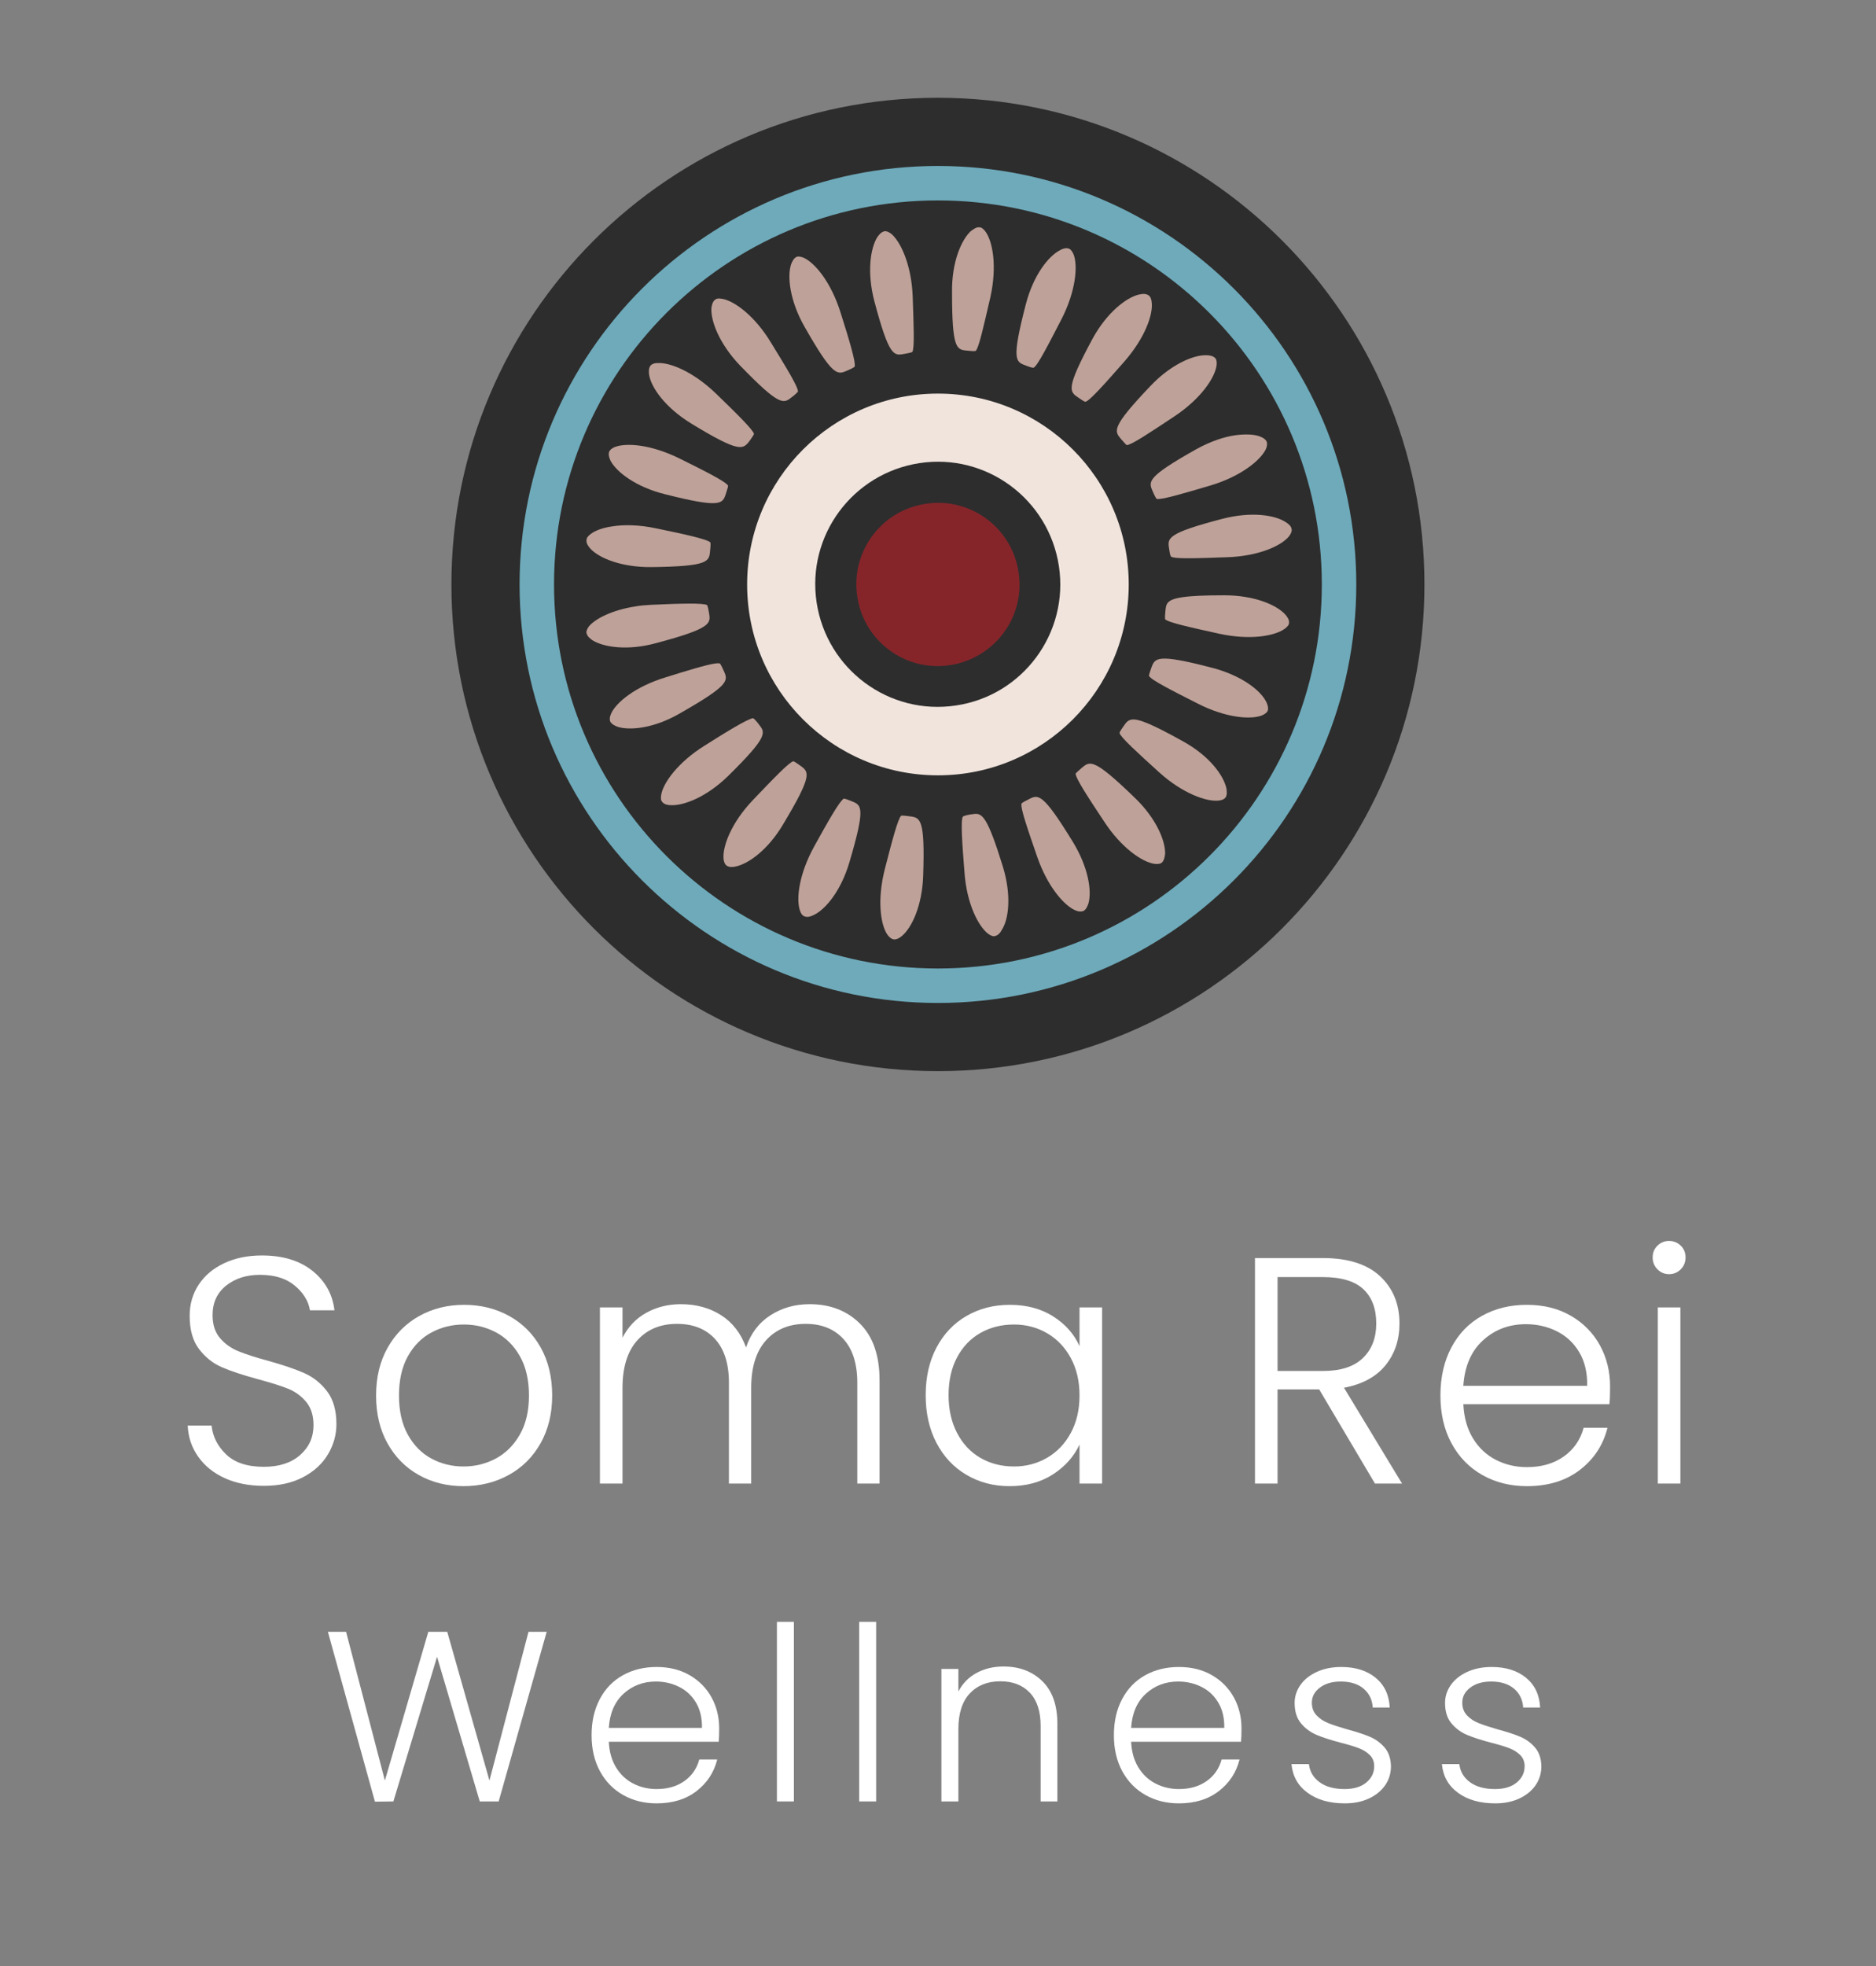 <?xml version="1.0" encoding="UTF-8" standalone="no"?>
<!-- Created with Inkscape (http://www.inkscape.org/) -->

<svg
   version="1.1"
   id="svg2318"
   width="1062.201"
   height="1112.825"
   viewBox="0 0 1062.201 1112.825"
   sodipodi:docname="logo-vertical-white.svg"
   inkscape:version="1.2 (dc2aedaf03, 2022-05-15)"
   xmlns:inkscape="http://www.inkscape.org/namespaces/inkscape"
   xmlns:sodipodi="http://sodipodi.sourceforge.net/DTD/sodipodi-0.dtd"
   xmlns="http://www.w3.org/2000/svg"
   xmlns:svg="http://www.w3.org/2000/svg">
  <rect x="0" y="0" width="1062.201" height="1112.825" fill="#808080" stroke="none"/>
  <defs
     id="defs2322">
    <clipPath
       clipPathUnits="userSpaceOnUse"
       id="clipPath2334">
      <path
         d="M 0,834.619 H 796.651 V 0 H 0 Z"
         id="path2332" />
    </clipPath>
  </defs>
  <sodipodi:namedview
     id="namedview2320"
     pagecolor="#ffffff"
     bordercolor="#000000"
     borderopacity="0.25"
     inkscape:showpageshadow="2"
     inkscape:pageopacity="0.0"
     inkscape:pagecheckerboard="0"
     inkscape:deskcolor="#d1d1d1"
     showgrid="false"
     inkscape:zoom="0.74495069"
     inkscape:cx="531.57881"
     inkscape:cy="557.08385"
     inkscape:window-width="1920"
     inkscape:window-height="1009"
     inkscape:window-x="-8"
     inkscape:window-y="-8"
     inkscape:window-maximized="1"
     inkscape:current-layer="g2330">
    <inkscape:page
       x="0"
       y="0"
       id="page2324"
       width="1062.201"
       height="1112.825" />
  </sodipodi:namedview>
  <g
     id="g2326"
     inkscape:groupmode="layer"
     inkscape:label="Page 1"
     transform="matrix(1.333,0,0,-1.333,0,1112.825)">
    <g
       id="g2328">
      <g
         id="g2330"
         clip-path="url(#clipPath2334)">
        <g
           id="g2336"
           transform="translate(398.395,793.309)">
          <path
             d="m 0,0 c 114.13,0 206.651,-92.521 206.651,-206.651 0,-114.13 -92.521,-206.65 -206.651,-206.65 -114.13,0 -206.651,92.52 -206.651,206.65 C -206.651,-92.521 -114.13,0 0,0"
             style="fill:#2d2d2d;fill-opacity:1;fill-rule:nonzero;stroke:none"
             id="path2338" />
        </g>
        <g
           id="g2340"
           transform="translate(398.395,764.359)">
          <path
             d="m 0,0 c 98.141,0 177.7,-79.559 177.7,-177.7 0,-98.141 -79.559,-177.7 -177.7,-177.7 -98.141,0 -177.7,79.559 -177.7,177.7 C -177.7,-79.559 -98.141,0 0,0"
             style="fill:#6eaaba;fill-opacity:1;fill-rule:nonzero;stroke:none"
             id="path2342" />
        </g>
        <g
           id="g2344"
           transform="translate(398.395,749.723)">
          <path
             d="m 0,0 c 90.058,0 163.065,-73.007 163.065,-163.065 0,-90.058 -73.007,-163.064 -163.065,-163.064 -90.058,0 -163.065,73.006 -163.065,163.064 C -163.065,-73.007 -90.058,0 0,0"
             style="fill:#2d2d2d;fill-opacity:1;fill-rule:nonzero;stroke:none"
             id="path2346" />
        </g>
        <g
           id="g2348"
           transform="translate(398.395,667.703)">
          <path
             d="m 0,0 c 44.76,0 81.045,-36.285 81.045,-81.045 0,-44.76 -36.285,-81.045 -81.045,-81.045 -44.76,0 -81.045,36.285 -81.045,81.045 C -81.045,-36.285 -44.76,0 0,0"
             style="fill:#f0e4dd;fill-opacity:1;fill-rule:nonzero;stroke:none"
             id="path2350" />
        </g>
        <g
           id="g2352"
           transform="translate(398.395,629.966)">
          <path
             d="m 0,0 c 23.918,0 43.308,-19.389 43.308,-43.308 0,-23.918 -19.39,-43.307 -43.308,-43.307 -23.918,0 -43.308,19.389 -43.308,43.307 C -43.308,-19.389 -23.918,0 0,0"
             style="fill:#85252a;fill-opacity:1;fill-rule:nonzero;stroke:none"
             id="path2354" />
        </g>
        <g
           id="g2356"
           transform="translate(393.243,620.915)">
          <path
             d="m 0,0 c -18.938,-2.785 -32.028,-20.47 -29.104,-39.408 2.785,-18.939 20.47,-32.029 39.409,-29.104 18.938,2.924 32.028,20.47 29.103,39.408 C 36.623,-10.165 18.938,2.924 0,0 m 12.811,-85.64 c -28.407,-4.317 -54.865,15.317 -59.182,43.725 -4.317,28.407 15.318,54.866 43.725,59.182 C 25.762,21.584 52.22,1.95 56.537,-26.458 60.853,-54.865 41.219,-81.463 12.811,-85.64"
             style="fill:#2d2d2d;fill-opacity:1;fill-rule:nonzero;stroke:none"
             id="path2358" />
        </g>
        <g
           id="g2360"
           transform="translate(336.288,666.172)">
          <path
             d="m 0,0 c 0.836,0.557 2.367,1.95 2.646,2.367 0.139,1.95 -5.013,10.305 -11.419,20.749 -6.963,11.558 -15.735,17.824 -20.749,18.66 -0.696,0.139 -1.392,0.139 -1.81,0.139 -0.557,-0.139 -0.975,-0.278 -1.253,-0.557 -1.114,-0.835 -1.393,-2.506 -1.532,-3.621 -0.278,-5.43 3.342,-15.039 12.115,-24.229 C -5.013,-4.038 -3.481,-2.785 0,0"
             style="fill:#bea198;fill-opacity:1;fill-rule:nonzero;stroke:none"
             id="path2362" />
        </g>
        <g
           id="g2364"
           transform="translate(371.38,706.973)">
          <path
             d="m 0,0 c 6.266,-23.534 8.216,-23.255 12.672,-22.42 0.975,0.14 3.064,0.557 3.481,0.836 0.975,1.671 0.557,11.419 0.14,23.673 C 15.736,15.596 11.14,25.205 7.241,28.547 6.127,29.382 5.152,29.8 4.317,29.661 2.924,29.382 1.95,28.129 1.253,27.154 -1.671,22.42 -3.203,12.254 0,0"
             style="fill:#bea198;fill-opacity:1;fill-rule:nonzero;stroke:none"
             id="path2366" />
        </g>
        <g
           id="g2368"
           transform="translate(435.575,679.679)">
          <path
             d="m 0,0 c 0.975,-0.418 2.924,-1.114 3.481,-0.975 1.671,0.836 6.127,9.609 11.837,20.61 6.127,11.975 6.962,22.698 5.152,27.432 -0.557,1.254 -1.114,2.089 -1.949,2.507 -0.557,0.139 -1.114,0.278 -1.671,0.139 C 16.014,49.574 15.318,49.295 14.622,48.878 9.748,46.371 3.342,38.294 0.139,25.901 -5.988,2.228 -4.178,1.532 0,0"
             style="fill:#bea198;fill-opacity:1;fill-rule:nonzero;stroke:none"
             id="path2370" />
        </g>
        <g
           id="g2372"
           transform="translate(476.098,648.487)">
          <path
             d="m 0,0 c 0.696,-0.696 1.95,-2.367 2.507,-2.646 1.949,0 10.026,5.431 20.33,12.254 11.28,7.52 17.128,16.432 17.825,21.585 0.139,1.392 0,2.506 -0.557,3.063 -0.836,0.975 -2.507,1.253 -3.76,1.253 -0.696,0 -1.532,0 -2.367,-0.139 C 28.408,34.535 20.192,30.496 12.533,22.42 -4.178,4.874 -2.785,3.342 0,0"
             style="fill:#bea198;fill-opacity:1;fill-rule:nonzero;stroke:none"
             id="path2374" />
        </g>
        <g
           id="g2376"
           transform="translate(361.772,494.613)">
          <path
             d="m 0,0 c -0.975,0.418 -2.785,1.114 -3.342,1.114 -1.671,-0.836 -6.545,-9.33 -12.533,-20.192 -6.545,-11.836 -7.798,-22.419 -6.127,-27.293 0.418,-1.393 1.114,-2.228 1.95,-2.507 1.253,-0.557 2.785,0 3.899,0.557 5.013,2.368 11.558,10.166 15.178,22.42 C 5.988,-2.367 4.178,-1.671 0,0"
             style="fill:#bea198;fill-opacity:1;fill-rule:nonzero;stroke:none"
             id="path2378" />
        </g>
        <g
           id="g2380"
           transform="translate(322.363,527.198)">
          <path
             d="M 0,0 C -0.557,0.836 -1.95,2.367 -2.367,2.646 H -2.646 C -5.013,2.228 -13.09,-2.646 -22.977,-8.912 c -11.418,-7.102 -17.685,-15.875 -18.52,-20.888 -0.279,-1.393 -0.14,-2.507 0.418,-3.064 0.835,-1.114 2.506,-1.392 3.62,-1.392 5.431,-0.279 15.039,3.342 24.23,12.254 C 4.038,-5.013 2.785,-3.481 0,0"
             style="fill:#bea198;fill-opacity:1;fill-rule:nonzero;stroke:none"
             id="path2382" />
        </g>
        <g
           id="g2384"
           transform="translate(301.197,574.404)">
          <path
             d="m 0,0 c -0.139,0.975 -0.557,3.064 -0.836,3.481 -1.531,0.975 -11.418,0.697 -23.672,0.14 -2.368,-0.14 -4.735,-0.279 -6.824,-0.697 -9.887,-1.531 -16.849,-5.152 -19.634,-8.355 -0.836,-1.114 -1.254,-2.089 -1.114,-2.924 0.278,-1.393 1.531,-2.367 2.506,-3.064 4.595,-2.924 14.761,-4.595 27.015,-1.253 C 0.975,-6.406 0.696,-4.317 0,0"
             style="fill:#bea198;fill-opacity:1;fill-rule:nonzero;stroke:none"
             id="path2386" />
        </g>
        <g
           id="g2388"
           transform="translate(282.537,624.953)">
          <path
             d="m 0,0 c 23.673,-5.988 24.369,-4.038 25.762,0.139 0.278,0.975 0.974,2.925 0.974,3.482 -0.835,1.671 -9.608,6.127 -20.609,11.558 -10.165,5.013 -19.217,6.405 -24.787,5.57 -1.114,-0.14 -1.949,-0.418 -2.785,-0.697 -1.253,-0.557 -2.089,-1.253 -2.367,-2.088 -0.418,-1.254 0.139,-2.785 0.696,-3.899 C -20.47,9.33 -12.393,3.064 0,0"
             style="fill:#bea198;fill-opacity:1;fill-rule:nonzero;stroke:none"
             id="path2390" />
        </g>
        <g
           id="g2392"
           transform="translate(496.568,601.976)">
          <path
             d="m 0,0 c 0.139,-0.975 0.418,-3.064 0.836,-3.481 1.531,-1.114 11.418,-0.697 23.672,-0.279 13.508,0.418 23.256,4.874 26.458,8.912 0.836,1.114 1.254,2.089 1.114,2.925 -0.139,1.392 -1.392,2.367 -2.506,3.063 -4.595,3.064 -14.761,4.596 -27.015,1.393 C -0.975,6.406 -0.696,4.317 0,0"
             style="fill:#bea198;fill-opacity:1;fill-rule:nonzero;stroke:none"
             id="path2394" />
        </g>
        <g
           id="g2396"
           transform="translate(489.048,551.288)">
          <path
             d="m 0,0 c -0.279,-0.975 -1.114,-2.924 -0.975,-3.481 0.836,-1.671 9.609,-6.127 20.61,-11.698 11.975,-6.127 22.698,-6.962 27.432,-5.013 1.254,0.557 2.089,1.254 2.368,1.95 0.417,1.253 -0.14,2.785 -0.697,3.899 C 46.232,-9.469 38.155,-3.203 25.762,0 2.228,6.127 1.532,4.178 0,0"
             style="fill:#bea198;fill-opacity:1;fill-rule:nonzero;stroke:none"
             id="path2398" />
        </g>
        <g
           id="g2400"
           transform="translate(459.527,508.816)">
          <path
             d="m 0,0 c -0.696,-0.696 -2.367,-1.95 -2.646,-2.507 0,-1.949 5.292,-10.026 12.115,-20.33 7.381,-11.28 16.293,-17.268 21.445,-17.964 1.393,-0.139 2.507,0 3.064,0.557 0.974,0.836 1.253,2.507 1.392,3.76 0.139,5.431 -3.76,15.039 -12.95,23.812 C 5.013,4.178 3.481,2.924 0,0"
             style="fill:#bea198;fill-opacity:1;fill-rule:nonzero;stroke:none"
             id="path2402" />
        </g>
        <g
           id="g2404"
           transform="translate(425.967,466.901)">
          <path
             d="m 0,0 c -6.545,21.166 -8.773,22.837 -12.393,22.28 -0.418,0 -0.697,-0.139 -1.115,-0.139 -0.974,-0.139 -3.063,-0.557 -3.481,-0.975 -0.975,-1.671 -0.278,-11.418 0.696,-23.673 0.975,-13.507 5.988,-22.976 10.027,-26.04 1.114,-0.835 2.228,-1.253 2.924,-0.975 1.392,0.279 2.367,1.532 2.924,2.646 C 2.507,-22.42 3.76,-12.254 0,0"
             style="fill:#bea198;fill-opacity:1;fill-rule:nonzero;stroke:none"
             id="path2406" />
        </g>
        <g
           id="g2408"
           transform="translate(293.538,655.032)">
          <path
             d="m 0,0 c 20.749,-12.672 22.002,-11.001 24.787,-7.52 0.557,0.836 1.81,2.507 1.949,3.064 -0.417,1.81 -7.38,8.634 -16.292,17.267 -9.748,9.33 -19.635,13.229 -24.787,12.811 H -14.9 c -1.114,-0.139 -1.95,-0.557 -2.367,-1.114 -0.836,-1.113 -0.697,-2.785 -0.557,-3.899 C -16.85,15.039 -10.862,6.684 0,0"
             style="fill:#bea198;fill-opacity:1;fill-rule:nonzero;stroke:none"
             id="path2410" />
        </g>
        <g
           id="g2412"
           transform="translate(359.822,677.451)">
          <path
             d="m 0,0 c 0.975,0.418 2.785,1.253 3.203,1.671 0.557,1.81 -2.228,11.14 -5.988,22.977 -4.038,12.95 -10.862,21.027 -15.596,23.255 -0.975,0.418 -1.811,0.557 -2.507,0.557 -0.278,0 -0.418,-0.139 -0.557,-0.139 -1.253,-0.557 -1.949,-2.089 -2.367,-3.203 -1.671,-5.152 -0.557,-15.457 5.709,-26.458 C -5.988,-2.646 -4.178,-1.81 0,0"
             style="fill:#bea198;fill-opacity:1;fill-rule:nonzero;stroke:none"
             id="path2414" />
        </g>
        <g
           id="g2416"
           transform="translate(410.788,685.946)">
          <path
             d="m 0,0 c 0.975,-0.139 3.064,-0.279 3.621,-0.139 1.392,1.253 3.481,10.861 6.266,22.837 2.924,13.229 0.975,23.673 -2.089,27.851 -0.835,1.114 -1.671,1.81 -2.506,1.81 H 4.595 C 3.481,52.22 2.507,51.384 1.671,50.827 -2.367,47.207 -6.545,37.737 -6.406,24.926 -6.406,0.557 -4.456,0.418 0,0"
             style="fill:#bea198;fill-opacity:1;fill-rule:nonzero;stroke:none"
             id="path2418" />
        </g>
        <g
           id="g2420"
           transform="translate(457.995,666.033)">
          <path
             d="m 0,0 c 0.836,-0.557 2.507,-1.81 3.064,-1.81 1.81,0.417 8.355,7.798 16.431,16.989 8.913,10.165 12.394,20.191 11.698,25.344 -0.14,1.392 -0.557,2.367 -1.393,2.924 -0.835,0.557 -2.089,0.696 -3.203,0.418 -0.278,0 -0.557,-0.14 -0.835,-0.14 C 20.47,42.472 12.254,36.206 6.127,25.065 -5.431,3.621 -3.76,2.507 0,0"
             style="fill:#bea198;fill-opacity:1;fill-rule:nonzero;stroke:none"
             id="path2422" />
        </g>
        <g
           id="g2424"
           transform="translate(383.077,437.38)">
          <path
             d="M 0,0 C 4.178,3.481 8.634,12.811 9.051,25.622 9.887,49.992 7.798,50.27 3.342,50.827 2.367,50.966 0.279,51.245 -0.279,51.106 -1.671,49.852 -4.178,40.383 -7.241,28.408 -10.583,15.318 -9.051,4.735 -6.127,0.557 c 0.835,-1.114 1.671,-1.81 2.506,-1.95 C -2.228,-1.671 -0.836,-0.696 0,0"
             style="fill:#bea198;fill-opacity:1;fill-rule:nonzero;stroke:none"
             id="path2426" />
        </g>
        <g
           id="g2428"
           transform="translate(340.048,509.652)">
          <path
             d="m 0,0 c -0.836,0.557 -2.507,1.81 -3.064,1.95 -1.81,-0.418 -8.633,-7.52 -17.128,-16.432 -9.33,-9.748 -12.95,-19.774 -12.532,-24.926 0.139,-1.393 0.557,-2.368 1.253,-2.925 1.114,-0.835 2.785,-0.696 3.899,-0.417 5.431,1.114 13.786,7.101 20.192,17.963 C 5.152,-3.899 3.621,-2.646 0,0"
             style="fill:#bea198;fill-opacity:1;fill-rule:nonzero;stroke:none"
             id="path2430" />
        </g>
        <g
           id="g2432"
           transform="translate(307.463,549.896)">
          <path
             d="m 0,0 c -0.418,0.975 -1.253,2.785 -1.671,3.203 -0.418,0.139 -1.114,0.139 -2.089,0 -3.76,-0.557 -11.558,-2.924 -20.888,-5.849 -12.95,-3.899 -21.166,-10.722 -23.255,-15.457 -0.557,-1.253 -0.696,-2.367 -0.418,-3.203 0.557,-1.253 2.089,-1.949 3.203,-2.367 5.153,-1.671 15.457,-0.696 26.458,5.709 C 2.646,-5.849 1.81,-4.038 0,0"
             style="fill:#bea198;fill-opacity:1;fill-rule:nonzero;stroke:none"
             id="path2434" />
        </g>
        <g
           id="g2436"
           transform="translate(276.688,594.039)">
          <path
             d="m 0,0 c 24.369,0.279 24.508,2.367 24.926,6.823 0.139,0.975 0.279,3.064 0.139,3.621 -1.253,1.392 -10.861,3.481 -22.976,5.988 -7.241,1.532 -13.786,1.671 -18.799,0.835 -4.039,-0.557 -7.241,-1.81 -9.052,-3.202 -1.114,-0.836 -1.81,-1.672 -1.81,-2.646 -0.139,-1.393 0.836,-2.646 1.671,-3.621 C -22.141,3.76 -12.672,-0.139 0,0"
             style="fill:#bea198;fill-opacity:1;fill-rule:nonzero;stroke:none"
             id="path2438" />
        </g>
        <g
           id="g2440"
           transform="translate(508.265,644.17)">
          <path
             d="m 0,0 c -21.306,-11.976 -20.47,-13.786 -18.66,-17.964 0.418,-0.974 1.253,-2.785 1.671,-3.202 1.81,-0.557 11.14,2.228 22.977,5.709 12.95,3.899 21.166,10.722 23.394,15.318 0.557,1.253 0.697,2.367 0.418,3.203 C 29.243,4.317 27.85,5.013 26.597,5.431 24.23,6.266 20.609,6.406 16.432,5.849 11.558,5.152 5.849,3.203 0,0"
             style="fill:#bea198;fill-opacity:1;fill-rule:nonzero;stroke:none"
             id="path2442" />
        </g>
        <g
           id="g2444"
           transform="translate(545.724,567.859)">
          <path
             d="m 0,0 c 1.114,0.836 1.81,1.671 1.81,2.507 0.14,1.392 -0.835,2.645 -1.671,3.62 -3.76,4.038 -13.09,8.077 -25.901,8.077 -8.633,0 -14.204,-0.279 -17.824,-0.836 -6.684,-0.975 -6.823,-2.924 -7.102,-5.709 -0.139,-0.975 -0.278,-3.064 -0.139,-3.621 1.253,-1.392 10.861,-3.481 22.837,-6.127 C -14.622,-5.013 -4.178,-3.064 0,0"
             style="fill:#bea198;fill-opacity:1;fill-rule:nonzero;stroke:none"
             id="path2446" />
        </g>
        <g
           id="g2448"
           transform="translate(502.417,520.096)">
          <path
             d="m 0,0 c -13.508,7.52 -18.938,9.608 -21.723,9.191 -1.671,-0.279 -2.368,-1.254 -3.342,-2.646 -0.557,-0.836 -1.811,-2.507 -1.811,-3.064 0.418,-1.81 7.659,-8.355 16.85,-16.71 C 0,-22.28 10.165,-25.762 15.179,-25.205 c 1.392,0.14 2.367,0.557 2.924,1.254 0.835,1.114 0.557,2.785 0.418,3.899 C 17.267,-14.343 11.14,-6.127 0,0"
             style="fill:#bea198;fill-opacity:1;fill-rule:nonzero;stroke:none"
             id="path2450" />
        </g>
        <g
           id="g2452"
           transform="translate(436.968,495.448)">
          <path
             d="m 0,0 c -0.836,-0.418 -2.785,-1.393 -3.064,-1.81 -0.557,-1.811 2.646,-11.001 6.685,-22.698 4.456,-12.812 11.558,-20.749 16.292,-22.699 1.253,-0.557 2.367,-0.557 3.203,-0.278 1.253,0.557 1.81,2.089 2.228,3.203 1.532,5.291 0,15.457 -6.684,26.318 C 5.849,2.924 4.038,2.089 0,0"
             style="fill:#bea198;fill-opacity:1;fill-rule:nonzero;stroke:none"
             id="path2454" />
        </g>
        <g
           id="g2456"
           transform="translate(95.424,207.216)"
           style="fill:#ffffff">
          <path
             d="m 0,0 c -4.795,2.192 -8.563,5.251 -11.302,9.179 -2.74,3.925 -4.202,8.31 -4.385,13.152 h 10.139 c 0.456,-4.658 2.51,-8.747 6.165,-12.262 3.652,-3.516 8.994,-5.274 16.029,-5.274 6.483,0 11.621,1.665 15.412,5 3.789,3.333 5.686,7.557 5.686,12.673 0,4.11 -1.052,7.42 -3.151,9.932 -2.102,2.511 -4.705,4.384 -7.809,5.618 -3.106,1.232 -7.398,2.579 -12.878,4.041 -6.394,1.734 -11.464,3.425 -15.207,5.069 -3.746,1.643 -6.943,4.2 -9.591,7.672 -2.65,3.47 -3.972,8.173 -3.972,14.111 0,4.932 1.278,9.337 3.836,13.221 2.555,3.881 6.165,6.918 10.822,9.11 4.659,2.192 10.001,3.288 16.03,3.288 8.858,0 16.005,-2.171 21.44,-6.508 5.433,-4.338 8.563,-9.932 9.384,-16.782 H 36.237 c -0.64,3.926 -2.787,7.419 -6.44,10.481 -3.653,3.058 -8.586,4.589 -14.796,4.589 -5.753,0 -10.548,-1.531 -14.384,-4.589 -3.836,-3.062 -5.754,-7.241 -5.754,-12.536 0,-4.02 1.049,-7.261 3.151,-9.727 2.1,-2.466 4.726,-4.339 7.877,-5.617 3.151,-1.28 7.42,-2.651 12.81,-4.111 6.21,-1.735 11.234,-3.448 15.07,-5.136 3.835,-1.692 7.077,-4.271 9.727,-7.741 2.648,-3.472 3.973,-8.13 3.973,-13.974 0,-4.476 -1.188,-8.723 -3.562,-12.741 C 41.533,6.118 38.018,2.877 33.359,0.411 28.702,-2.055 23.129,-3.288 16.646,-3.288 10.344,-3.288 4.795,-2.192 0,0"
             style="fill:#ffffff;fill-opacity:1;fill-rule:nonzero;stroke:none"
             id="path2458" />
        </g>
        <g
           id="g2460"
           transform="translate(210.571,215.505)"
           style="fill:#ffffff">
          <path
             d="m 0,0 c 4.2,2.237 7.604,5.617 10.207,10.139 2.603,4.52 3.904,10.069 3.904,16.645 0,6.575 -1.28,12.124 -3.836,16.646 -2.558,4.52 -5.938,7.898 -10.138,10.137 -4.202,2.238 -8.768,3.357 -13.7,3.357 -4.932,0 -9.5,-1.119 -13.7,-3.357 -4.202,-2.239 -7.558,-5.617 -10.07,-10.137 -2.512,-4.522 -3.767,-10.071 -3.767,-16.646 0,-6.576 1.255,-12.125 3.767,-16.645 2.512,-4.522 5.845,-7.902 10.001,-10.139 4.156,-2.239 8.7,-3.356 13.632,-3.356 4.932,0 9.498,1.117 13.7,3.356 m -32.674,-6.986 c -5.618,3.15 -10.049,7.625 -13.289,13.425 -3.244,5.799 -4.864,12.581 -4.864,20.345 0,7.762 1.644,14.543 4.932,20.344 3.288,5.8 7.762,10.275 13.426,13.427 5.662,3.15 12.009,4.726 19.043,4.726 7.032,0 13.403,-1.576 19.112,-4.726 5.707,-3.152 10.183,-7.627 13.426,-13.427 3.241,-5.801 4.863,-12.582 4.863,-20.344 0,-7.673 -1.644,-14.432 -4.932,-20.276 C 15.755,0.662 11.234,-3.836 5.48,-6.986 c -5.754,-3.152 -12.148,-4.727 -19.18,-4.727 -7.034,0 -13.357,1.575 -18.974,4.727"
             style="fill:#ffffff;fill-opacity:1;fill-rule:nonzero;stroke:none"
             id="path2462" />
        </g>
        <g
           id="g2464"
           transform="translate(365.312,272.771)"
           style="fill:#ffffff">
          <path
             d="m 0,0 c 5.525,-5.527 8.289,-13.542 8.289,-24.044 v -43.84 h -9.453 v 42.744 c 0,8.128 -1.965,14.338 -5.892,18.632 -3.927,4.292 -9.27,6.44 -16.028,6.44 -7.034,0 -12.651,-2.329 -16.852,-6.988 -4.202,-4.658 -6.301,-11.418 -6.301,-20.276 v -40.552 h -9.453 v 42.744 c 0,8.128 -1.965,14.338 -5.891,18.632 -3.928,4.292 -9.315,6.44 -16.166,6.44 -7.034,0 -12.651,-2.329 -16.851,-6.988 -4.202,-4.658 -6.302,-11.418 -6.302,-20.276 v -40.552 h -9.59 V 6.918 h 9.59 V -5.96 c 2.374,4.658 5.754,8.196 10.138,10.617 4.384,2.419 9.269,3.631 14.659,3.631 6.484,0 12.17,-1.554 17.057,-4.658 4.884,-3.106 8.425,-7.672 10.618,-13.699 2.007,5.935 5.455,10.48 10.342,13.631 4.885,3.151 10.434,4.726 16.646,4.726 C -12.672,8.288 -5.526,5.524 0,0"
             style="fill:#ffffff;fill-opacity:1;fill-rule:nonzero;stroke:none"
             id="path2466" />
        </g>
        <g
           id="g2468"
           transform="translate(454.839,258.18)"
           style="fill:#ffffff">
          <path
             d="m 0,0 c -2.466,4.566 -5.822,8.083 -10.069,10.549 -4.247,2.466 -8.929,3.699 -14.042,3.699 -5.298,0 -10.049,-1.188 -14.248,-3.562 -4.203,-2.376 -7.514,-5.823 -9.933,-10.343 -2.421,-4.522 -3.631,-9.888 -3.631,-16.098 0,-6.12 1.21,-11.486 3.631,-16.098 2.419,-4.613 5.73,-8.129 9.933,-10.548 4.199,-2.421 8.95,-3.631 14.248,-3.631 5.113,0 9.795,1.233 14.042,3.699 4.247,2.466 7.603,5.98 10.069,10.549 2.467,4.566 3.699,9.864 3.699,15.892 C 3.699,-9.864 2.467,-4.568 0,0 m -57.061,4.452 c 3.06,5.8 7.307,10.276 12.742,13.427 5.433,3.15 11.577,4.726 18.426,4.726 7.124,0 13.266,-1.644 18.427,-4.932 5.158,-3.288 8.881,-7.49 11.165,-12.604 v 16.44 h 9.59 v -74.802 h -9.59 v 16.577 c -2.376,-5.116 -6.143,-9.34 -11.303,-12.673 -5.16,-3.335 -11.301,-5 -18.425,-5 -6.761,0 -12.857,1.597 -18.29,4.795 -5.435,3.196 -9.682,7.717 -12.742,13.563 -3.06,5.844 -4.588,12.604 -4.588,20.276 0,7.672 1.528,14.406 4.588,20.207"
             style="fill:#ffffff;fill-opacity:1;fill-rule:nonzero;stroke:none"
             id="path2470" />
        </g>
        <g
           id="g2472"
           transform="translate(542.653,252.701)"
           style="fill:#ffffff">
          <path
             d="m 0,0 h 19.317 c 7.488,0 13.128,1.825 16.919,5.479 3.789,3.653 5.686,8.54 5.686,14.66 0,6.301 -1.828,11.165 -5.48,14.59 -3.654,3.425 -9.408,5.137 -17.261,5.137 H 0 Z M 41.374,-47.813 17.673,-7.81 H 0 v -40.003 h -9.59 v 95.762 h 28.771 c 10.685,0 18.79,-2.557 24.317,-7.672 5.524,-5.116 8.288,-11.829 8.288,-20.138 C 51.786,13.196 49.8,7.282 45.827,2.397 41.854,-2.49 35.984,-5.665 28.223,-7.124 l 24.659,-40.689 z"
             style="fill:#ffffff;fill-opacity:1;fill-rule:nonzero;stroke:none"
             id="path2474" />
        </g>
        <g
           id="g2476"
           transform="translate(670.816,260.646)"
           style="fill:#ffffff">
          <path
             d="m 0,0 c -2.329,3.926 -5.504,6.896 -9.521,8.905 -4.021,2.008 -8.405,3.014 -13.153,3.014 -7.124,0 -13.199,-2.284 -18.221,-6.85 -5.024,-4.568 -7.809,-11.006 -8.357,-19.317 H 3.356 C 3.446,-8.678 2.329,-3.928 0,0 m 12.81,-22.057 h -62.062 c 0.274,-5.664 1.645,-10.504 4.11,-14.522 2.466,-4.02 5.707,-7.056 9.727,-9.11 4.019,-2.055 8.402,-3.082 13.152,-3.082 6.21,0 11.44,1.506 15.687,4.52 4.247,3.015 7.055,7.077 8.426,12.193 h 10.137 c -1.828,-7.308 -5.732,-13.267 -11.714,-17.879 -5.982,-4.613 -13.494,-6.917 -22.536,-6.917 -7.034,0 -13.336,1.575 -18.906,4.726 -5.572,3.15 -9.933,7.625 -13.083,13.426 -3.151,5.799 -4.727,12.58 -4.727,20.345 0,7.761 1.552,14.566 4.659,20.413 3.103,5.843 7.442,10.319 13.014,13.425 5.571,3.104 11.919,4.659 19.043,4.659 7.124,0 13.358,-1.555 18.7,-4.659 5.344,-3.106 9.454,-7.285 12.331,-12.536 2.877,-5.253 4.315,-11.075 4.315,-17.466 0,-3.289 -0.092,-5.802 -0.273,-7.536"
             style="fill:#ffffff;fill-opacity:1;fill-rule:nonzero;stroke:none"
             id="path2478" />
        </g>
        <path
           d="m 713.764,204.887 h -9.59 v 74.802 h 9.59 z m -9.727,90.968 c -1.37,1.37 -2.056,3.06 -2.056,5.069 0,2.008 0.686,3.676 2.056,5 1.37,1.324 3.014,1.988 4.932,1.988 1.918,0 3.562,-0.664 4.931,-1.988 1.371,-1.324 2.056,-2.992 2.056,-5 0,-2.009 -0.685,-3.699 -2.056,-5.069 -1.369,-1.37 -3.013,-2.055 -4.931,-2.055 -1.918,0 -3.562,0.685 -4.932,2.055"
           style="fill:#ffffff;fill-opacity:1;fill-rule:nonzero;stroke:none"
           id="path2480" />
        <g
           id="g2482"
           transform="translate(232.218,141.954)"
           style="fill:#ffffff">
          <path
             d="m 0,0 -20.403,-72.029 h -8.038 l -18.136,61.416 -18.548,-61.416 -7.832,-0.104 L -92.948,0 h 7.728 L -68.732,-63.167 -50.287,0 h 8.038 L -24.319,-63.167 -7.729,0 Z"
             style="fill:#ffffff;fill-opacity:1;fill-rule:nonzero;stroke:none"
             id="path2484" />
        </g>
        <g
           id="g2486"
           transform="translate(295.642,111.865)"
           style="fill:#ffffff">
          <path
             d="m 0,0 c -1.752,2.952 -4.14,5.186 -7.162,6.697 -3.024,1.511 -6.321,2.268 -9.892,2.268 -5.359,0 -9.928,-1.718 -13.706,-5.152 -3.779,-3.437 -5.873,-8.28 -6.285,-14.53 H 2.524 C 2.592,-6.527 1.751,-2.955 0,0 m 9.635,-16.591 h -46.68 c 0.206,-4.261 1.236,-7.9 3.091,-10.923 1.855,-3.024 4.292,-5.306 7.316,-6.852 3.022,-1.546 6.32,-2.319 9.893,-2.319 4.671,0 8.604,1.133 11.799,3.401 3.194,2.266 5.306,5.322 6.337,9.171 h 7.626 c -1.375,-5.497 -4.312,-9.98 -8.811,-13.448 -4.5,-3.469 -10.15,-5.204 -16.951,-5.204 -5.291,0 -10.031,1.185 -14.221,3.555 -4.191,2.37 -7.471,5.735 -9.841,10.099 -2.37,4.362 -3.555,9.463 -3.555,15.302 0,5.838 1.168,10.957 3.504,15.354 2.335,4.396 5.598,7.763 9.789,10.099 4.19,2.335 8.965,3.503 14.324,3.503 5.358,0 10.047,-1.168 14.066,-3.503 4.018,-2.336 7.11,-5.479 9.274,-9.429 2.164,-3.951 3.246,-8.33 3.246,-13.138 0,-2.473 -0.07,-4.364 -0.206,-5.668"
             style="fill:#ffffff;fill-opacity:1;fill-rule:nonzero;stroke:none"
             id="path2488" />
        </g>
        <path
           d="m 337.22,69.925 h -7.213 v 76.255 h 7.213 z"
           style="fill:#ffffff;fill-opacity:1;fill-rule:nonzero;stroke:none"
           id="path2490" />
        <path
           d="m 372.152,69.925 h -7.213 v 76.255 h 7.213 z"
           style="fill:#ffffff;fill-opacity:1;fill-rule:nonzero;stroke:none"
           id="path2492" />
        <g
           id="g2494"
           transform="translate(442.738,120.984)"
           style="fill:#ffffff">
          <path
             d="M 0,0 C 4.259,-4.157 6.389,-10.186 6.389,-18.085 V -51.06 h -7.111 v 32.151 c 0,6.114 -1.529,10.785 -4.585,14.014 -3.057,3.229 -7.231,4.843 -12.52,4.843 -5.428,0 -9.756,-1.718 -12.985,-5.152 -3.229,-3.436 -4.842,-8.485 -4.842,-15.148 V -51.06 h -7.213 V 5.204 h 7.213 v -9.583 c 1.785,3.434 4.361,6.062 7.728,7.883 3.365,1.819 7.178,2.73 11.439,2.73 C -9.756,6.234 -4.261,4.156 0,0"
             style="fill:#ffffff;fill-opacity:1;fill-rule:nonzero;stroke:none"
             id="path2496" />
        </g>
        <g
           id="g2498"
           transform="translate(517.498,111.865)"
           style="fill:#ffffff">
          <path
             d="m 0,0 c -1.752,2.952 -4.14,5.186 -7.161,6.697 -3.025,1.511 -6.321,2.268 -9.893,2.268 -5.358,0 -9.927,-1.718 -13.705,-5.152 -3.779,-3.437 -5.874,-8.28 -6.286,-14.53 H 2.525 C 2.593,-6.527 1.752,-2.955 0,0 m 9.635,-16.591 h -46.68 c 0.206,-4.261 1.236,-7.9 3.091,-10.923 1.855,-3.024 4.293,-5.306 7.316,-6.852 3.023,-1.546 6.321,-2.319 9.893,-2.319 4.671,0 8.604,1.133 11.799,3.401 3.194,2.266 5.307,5.322 6.338,9.171 h 7.625 c -1.375,-5.497 -4.312,-9.98 -8.811,-13.448 -4.5,-3.469 -10.149,-5.204 -16.951,-5.204 -5.29,0 -10.03,1.185 -14.22,3.555 -4.191,2.37 -7.472,5.735 -9.842,10.099 -2.37,4.362 -3.554,9.463 -3.554,15.302 0,5.838 1.167,10.957 3.504,15.354 2.334,4.396 5.597,7.763 9.789,10.099 4.189,2.335 8.964,3.503 14.323,3.503 5.358,0 10.048,-1.168 14.066,-3.503 4.019,-2.336 7.111,-5.479 9.275,-9.429 2.164,-3.951 3.245,-8.33 3.245,-13.138 0,-2.473 -0.069,-4.364 -0.206,-5.668"
             style="fill:#ffffff;fill-opacity:1;fill-rule:nonzero;stroke:none"
             id="path2500" />
        </g>
        <g
           id="g2502"
           transform="translate(555.419,73.583)"
           style="fill:#ffffff">
          <path
             d="M 0,0 C -4.088,2.988 -6.373,7.059 -6.853,12.211 H 0.566 C 0.91,9.051 2.404,6.492 5.05,4.534 7.693,2.576 11.248,1.598 15.715,1.598 c 3.916,0 6.989,0.926 9.222,2.782 2.232,1.854 3.349,4.155 3.349,6.903 0,1.923 -0.618,3.504 -1.854,4.74 -1.237,1.238 -2.8,2.216 -4.689,2.938 -1.89,0.721 -4.449,1.494 -7.677,2.318 -4.191,1.098 -7.591,2.198 -10.202,3.297 -2.611,1.099 -4.827,2.732 -6.646,4.896 -1.822,2.164 -2.731,5.065 -2.731,8.707 0,2.747 0.825,5.289 2.473,7.626 1.649,2.334 3.983,4.189 7.008,5.564 3.021,1.373 6.456,2.061 10.304,2.061 6.044,0 10.923,-1.53 14.632,-4.586 3.71,-3.058 5.702,-7.265 5.978,-12.623 h -7.214 c -0.206,3.298 -1.494,5.959 -3.864,7.986 -2.37,2.025 -5.617,3.04 -9.738,3.04 -3.642,0 -6.595,-0.86 -8.862,-2.576 -2.267,-1.718 -3.4,-3.849 -3.4,-6.389 0,-2.2 0.67,-4.003 2.009,-5.41 1.339,-1.409 3.004,-2.509 4.998,-3.298 1.992,-0.79 4.67,-1.666 8.038,-2.628 4.051,-1.099 7.28,-2.163 9.685,-3.194 2.404,-1.03 4.465,-2.542 6.184,-4.534 1.716,-1.993 2.609,-4.637 2.678,-7.935 0,-3.023 -0.824,-5.719 -2.472,-8.089 -1.65,-2.37 -3.951,-4.242 -6.904,-5.616 -2.956,-1.373 -6.356,-2.06 -10.203,-2.06 C 9.359,-4.482 4.087,-2.988 0,0"
             style="fill:#ffffff;fill-opacity:1;fill-rule:nonzero;stroke:none"
             id="path2504" />
        </g>
        <g
           id="g2506"
           transform="translate(619.308,73.583)"
           style="fill:#ffffff">
          <path
             d="M 0,0 C -4.088,2.988 -6.373,7.059 -6.853,12.211 H 0.566 C 0.91,9.051 2.404,6.492 5.05,4.534 7.693,2.576 11.248,1.598 15.715,1.598 c 3.916,0 6.989,0.926 9.222,2.782 2.232,1.854 3.349,4.155 3.349,6.903 0,1.923 -0.618,3.504 -1.854,4.74 -1.237,1.238 -2.8,2.216 -4.689,2.938 -1.89,0.721 -4.449,1.494 -7.677,2.318 -4.191,1.098 -7.591,2.198 -10.202,3.297 -2.611,1.099 -4.827,2.732 -6.646,4.896 -1.822,2.164 -2.731,5.065 -2.731,8.707 0,2.747 0.825,5.289 2.473,7.626 1.649,2.334 3.983,4.189 7.008,5.564 3.021,1.373 6.456,2.061 10.304,2.061 6.044,0 10.923,-1.53 14.632,-4.586 3.71,-3.058 5.702,-7.265 5.978,-12.623 h -7.214 c -0.206,3.298 -1.494,5.959 -3.864,7.986 -2.37,2.025 -5.617,3.04 -9.738,3.04 -3.642,0 -6.595,-0.86 -8.862,-2.576 -2.267,-1.718 -3.4,-3.849 -3.4,-6.389 0,-2.2 0.67,-4.003 2.009,-5.41 1.339,-1.409 3.004,-2.509 4.998,-3.298 1.992,-0.79 4.67,-1.666 8.038,-2.628 4.051,-1.099 7.28,-2.163 9.685,-3.194 2.404,-1.03 4.465,-2.542 6.184,-4.534 1.716,-1.993 2.609,-4.637 2.678,-7.935 0,-3.023 -0.824,-5.719 -2.472,-8.089 -1.65,-2.37 -3.951,-4.242 -6.904,-5.616 -2.956,-1.373 -6.356,-2.06 -10.203,-2.06 C 9.359,-4.482 4.087,-2.988 0,0"
             style="fill:#ffffff;fill-opacity:1;fill-rule:nonzero;stroke:none"
             id="path2508" />
        </g>
      </g>
    </g>
  </g>
</svg>
